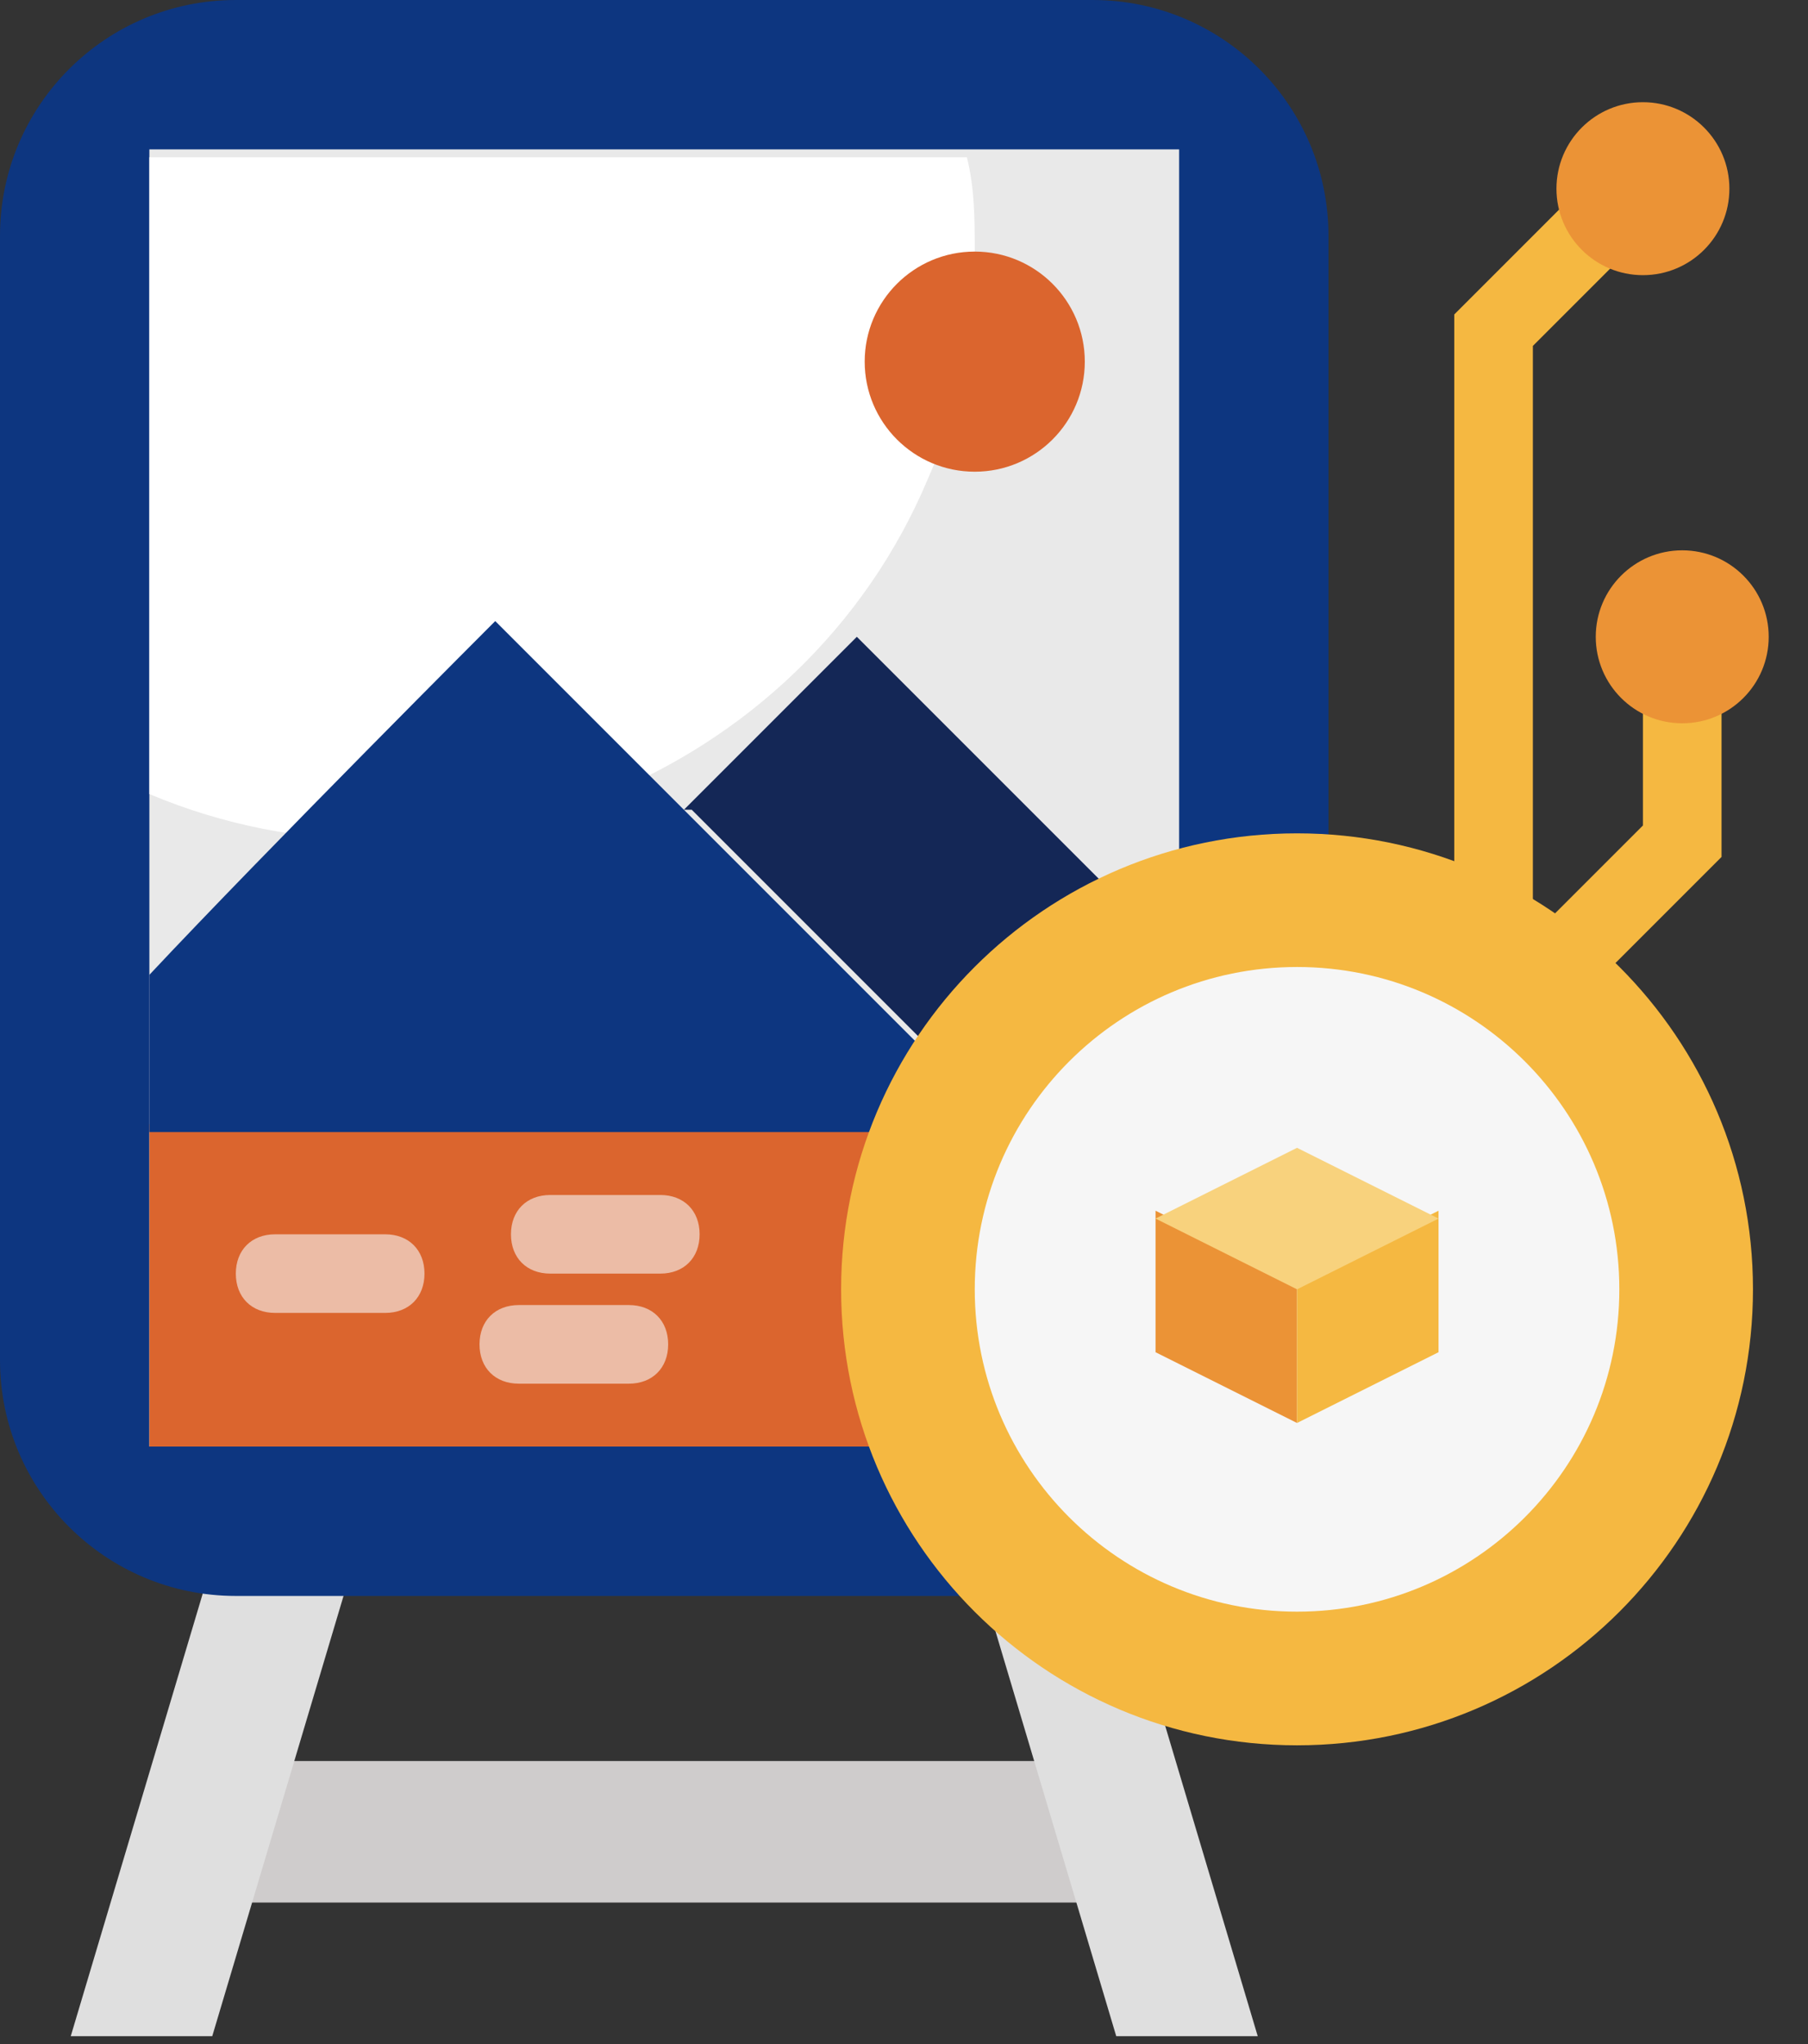<svg width="23" height="26" viewBox="0 0 23 26" fill="none" xmlns="http://www.w3.org/2000/svg">
<rect x="0" y="0" width="23" height="26" fill="#333333" stroke="none"/>
<g clip-path="url(#clip0_49_1376)">
<path d="M14.3 22.4H2.5V24.2H14.3V22.4Z" fill="#CFCCCC"/>
<path d="M2.7 25.9H0.9L2.6 20.2H4.4L2.7 25.9Z" fill="#DFDFDF"/>
<path d="M14.2 25.9H16L14.3 20.2H12.5L14.2 25.9Z" fill="#DFDFDF"/>
<path d="M13.9 0H3C1.343 0 0 1.343 0 3V17.3C0 18.957 1.343 20.3 3 20.3H13.9C15.557 20.3 16.9 18.957 16.9 17.3V3C16.9 1.343 15.557 0 13.9 0Z" fill="#0D3680"/>
<path d="M15 1.9H1.9V18.4H15V1.9Z" fill="#E9E9E9"/>
<path d="M1.9 10.1C5.7 11.7 10.2 9.9 11.8 6.1C12.2 5.2 12.4 4.2 12.4 3.2C12.4 2.8 12.4 2.4 12.3 2H1.9V10.2V10.1Z" fill="white"/>
<path d="M15 14.3H1.9V18.4H15V14.3Z" fill="#DB652E"/>
<path d="M12.4 6C13.173 6 13.8 5.373 13.8 4.6C13.8 3.827 13.173 3.2 12.4 3.2C11.627 3.2 11 3.827 11 4.6C11 5.373 11.627 6 12.4 6Z" fill="#DB652E"/>
<path opacity="0.6" d="M3.5 15.7H4.9C5.2 15.7 5.4 15.9 5.4 16.2C5.4 16.5 5.2 16.7 4.9 16.7H3.5C3.2 16.7 3 16.5 3 16.2C3 15.9 3.2 15.7 3.5 15.7Z" fill="#F6F6F6"/>
<path opacity="0.6" d="M7 15.2H8.4C8.7 15.2 8.9 15.4 8.9 15.7C8.9 16 8.7 16.2 8.4 16.2H7C6.7 16.2 6.5 16 6.5 15.7C6.5 15.4 6.7 15.2 7 15.2Z" fill="#F6F6F6"/>
<path opacity="0.6" d="M6.6 16.6H8C8.3 16.6 8.5 16.8 8.5 17.1C8.5 17.4 8.3 17.6 8 17.6H6.6C6.3 17.6 6.1 17.4 6.1 17.1C6.1 16.8 6.3 16.6 6.6 16.6Z" fill="#F6F6F6"/>
<path d="M8.8 10.3L12.8 14.3H14.9V12.1L10.9 8.1L8.7 10.3H8.8Z" fill="#142756"/>
<path d="M6.3 7.9C6.3 7.9 3.4 10.8 1.9 12.4V14.4H12.8L6.3 7.9Z" fill="#0D3680"/>
<path d="M16.5 22.2C19.703 22.2 22.3 19.603 22.3 16.4C22.3 13.197 19.703 10.6 16.5 10.6C13.297 10.6 10.7 13.197 10.7 16.4C10.7 19.603 13.297 22.2 16.5 22.2Z" fill="#F5B841"/>
<path d="M16.5 20.5C18.764 20.5 20.6 18.664 20.6 16.4C20.6 14.136 18.764 12.3 16.5 12.3C14.236 12.3 12.4 14.136 12.4 16.4C12.4 18.664 14.236 20.5 16.5 20.5Z" fill="#F6F6F6"/>
<path d="M19.5 12.3H18.5V4L20.2 2.3L20.9 3L19.5 4.4V12.3Z" fill="#F5B841"/>
<path d="M20.3 12.5L19.6 11.8L20.9 10.5V8.9H21.9V10.9L20.3 12.5Z" fill="#F5B841"/>
<path d="M16.5 18.1L14.7 17.2V15.4L16.5 16.3V18.1Z" fill="#EB9336"/>
<path d="M16.5 18.1L18.3 17.2V15.4L16.5 16.3V18.1Z" fill="#F5B841"/>
<path d="M14.7 15.5L16.5 14.6L18.3 15.5L16.5 16.4L14.7 15.5Z" fill="#F8D27D"/>
<path d="M20.9 3.5C21.508 3.5 22 3.008 22 2.4C22 1.793 21.508 1.3 20.9 1.3C20.293 1.3 19.8 1.793 19.8 2.4C19.8 3.008 20.293 3.5 20.9 3.5Z" fill="#EB9336"/>
<path d="M21.4 9.2C22.008 9.2 22.5 8.708 22.5 8.1C22.5 7.492 22.008 7 21.4 7C20.793 7 20.3 7.492 20.3 8.1C20.3 8.708 20.793 9.2 21.4 9.2Z" fill="#EB9336"/>
</g>
<defs>
<clipPath id="clip0_49_1376">
<rect width="22.5" height="25.9" fill="white"/>
</clipPath>
</defs>
</svg>
